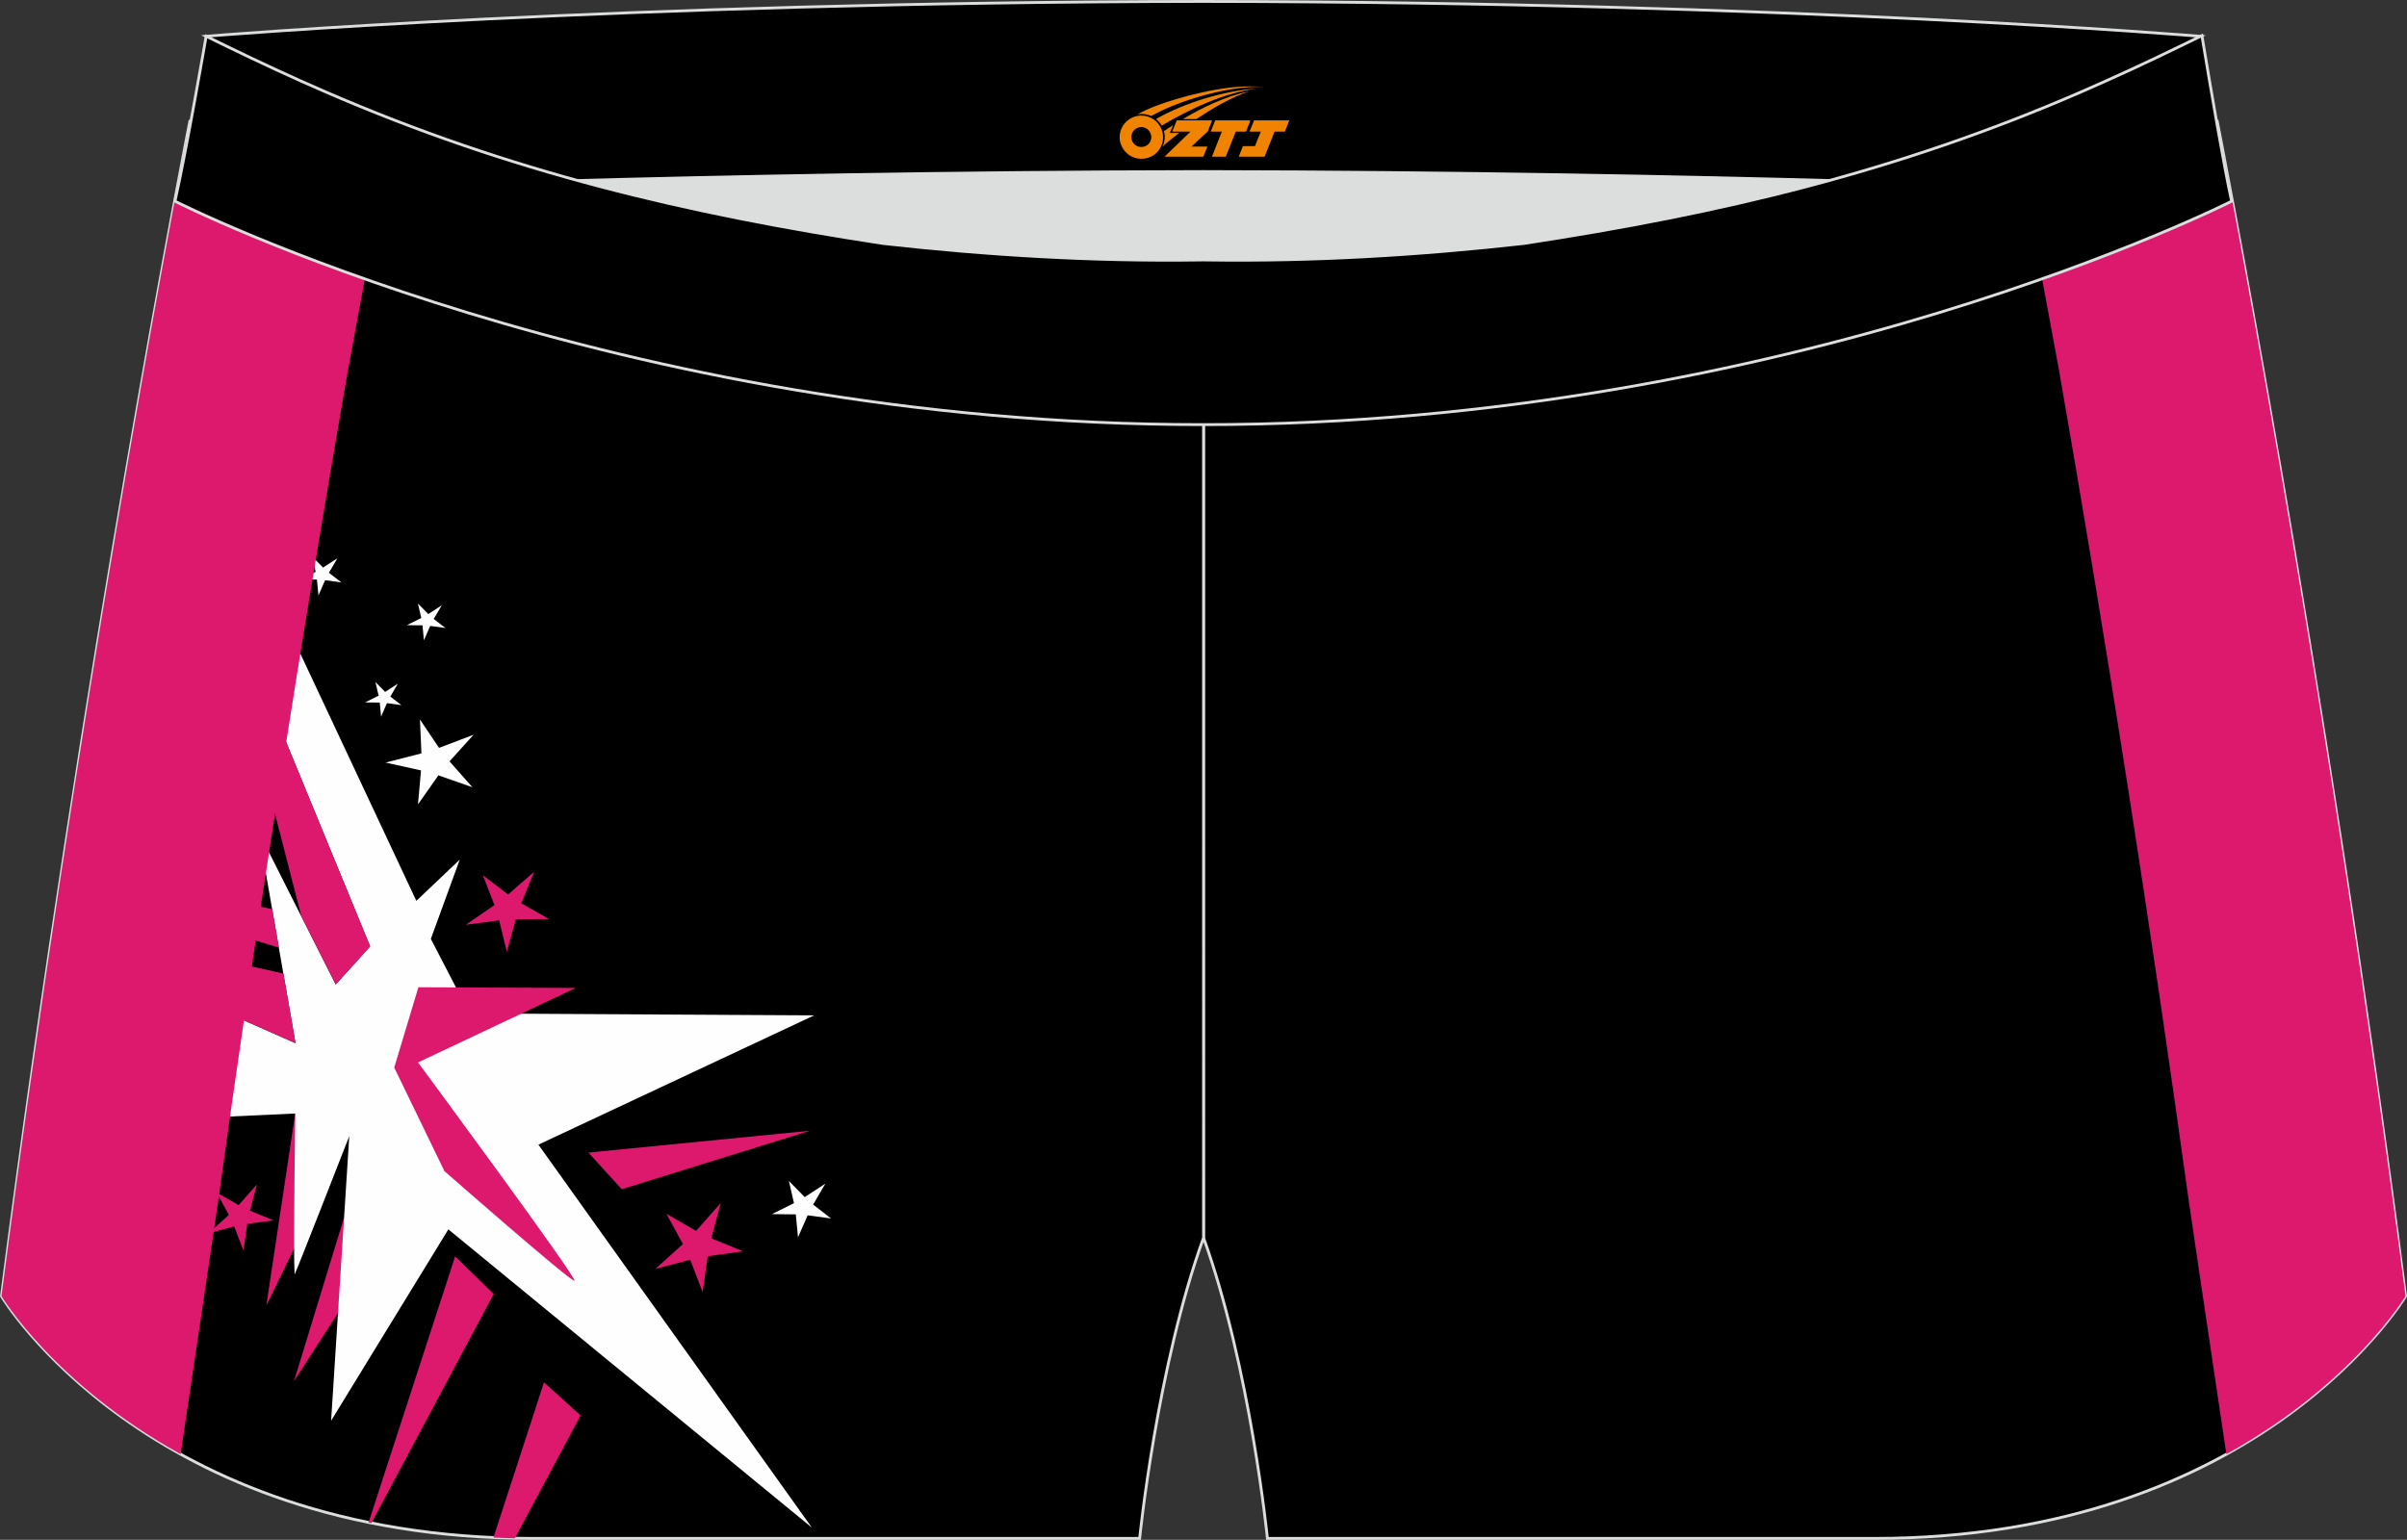 <?xml version="1.0" encoding="utf-8"?>
<!-- Generator: Adobe Illustrator 22.0.0, SVG Export Plug-In . SVG Version: 6.00 Build 0)  -->
<svg xmlns="http://www.w3.org/2000/svg" xmlns:xlink="http://www.w3.org/1999/xlink" version="1.1" id="图层_1" x="0px" y="0px" width="340.57px" height="217.94px" viewBox="0 0 340.57 217.94" enable-background="new 0 0 340.57 217.94" xml:space="preserve">
<rect x="0" y="0" width="340.57" height="217.94" fill="#333333" stroke="none"/>
<g>
	<path fill="#000001" stroke="#DCDDDD" stroke-width="0.4" stroke-miterlimit="22.926" d="M217.19,46.25   c38.19-5.81,64.25-13.27,96.54-29.03c0,0,14.83,75.21,26.64,166.24c0,0-20.45,34.28-75.19,34.28s-85.85,0-85.85,0   s-2.44-24.27-9.04-42.56V60.11l0.44-11.42l-0.44,11.42V48.68C186.03,48.88,201.66,47.99,217.19,46.25z"/>
	<path fill="#DD196E" d="M309.67,169.82c-5.4-39.07-11.52-78.29-18.3-117.21c-0.07-0.43-2.04-11.04-4.22-22.8   c13.32-4.64,22.65-8.76,26.93-10.75c2.33,12.05,15.55,81.69,26.28,164.39c0,0-7.44,12.47-25.35,22.36   C312.31,187.66,309.95,171.86,309.67,169.82z"/>
	<path fill="#DCDDDD" d="M217.19,46.25c32.31-4.91,55.94-11.01,82-22.32c-85.24-3.77-172.56-3.77-257.8,0   c26.06,11.3,49.69,17.41,82,22.32C152.9,49.57,187.67,49.57,217.19,46.25z"/>
	<path fill="#000001" stroke="#DCDDDD" stroke-width="0.4" stroke-miterlimit="22.926" d="M123.39,46.25   C85.2,40.44,59.14,32.98,26.85,17.22c0,0-14.83,75.21-26.64,166.24c0,0,20.45,34.28,75.19,34.28s85.85,0,85.85,0   s2.44-24.27,9.04-42.56V60.11l-0.44-11.42l0.44,11.42V48.68C154.54,48.88,138.91,47.99,123.39,46.25z"/>
	<g>
		<polygon fill="#DD196D" points="41.77,157.6 37.68,184.79 49.41,160.81   "/>
		<polygon fill="#DD196D" points="48.68,172.32 41.6,195.48 50.4,181.87   "/>
		<path fill="#DD196D" d="M76.97,195.64l5.18,4.7l-9.29,17.38c-1.03-0.02-2.04-0.05-3.04-0.1L76.97,195.64z"/>
		<path fill="#DD196D" d="M64.4,177.81l5.46,5.34l-17.3,32.41c-0.14-0.02-0.28-0.05-0.41-0.08L64.4,177.81z"/>
		<polygon fill="#DD196D" points="83.26,163.13 87.98,168.32 114.62,160.04   "/>
		<path fill="#FEFEFE" d="M34.72,75.93l24.19,51.57l6.14-5.83l-4.09,11.22l5.47,10.55l48.77,0.27l-39.02,18.3l38.69,54.2L63.44,174    l-16.59,27.08l2.57-40.28c0,0-7.39,18.93-7.74,19.6c-0.19-3.2,0.1-22.8,0.1-22.8l-21.22,0.98l11.64-6.66L15.03,135.8l26.78,11.85    l-5.21-29.91l10.9,21.6l4.87-5.39L35.37,92.57L34.72,75.93z"/>
		<path fill="#DD196D" d="M59.2,139.73l22.27,0.1l-22.32,10.54c0,0,22.83,30.92,22.13,30.91c-0.7,0-18.4-15.53-18.4-15.53    l-7.1-14.65L59.2,139.73z"/>
		<polygon fill="#DD196D" points="39.46,134.12 31.28,131.64 30.41,126.94 38.52,128.68   "/>
		<polygon fill="#DD196D" points="101.98,170.27 100.65,175.27 105.15,177.11 100.14,177.8 99.42,182.88 97.66,178.3 92.72,179.6     96.63,176.08 94.3,171.8 98.49,174.21   "/>
		<polygon fill="#FEFEFE" points="116.78,167.53 115.05,170.49 117.59,172.46 114.28,172.01 112.91,175.12 112.6,171.88     109.22,171.84 112.34,170.29 111.62,167.15 113.86,169.43   "/>
		<polygon fill="#DD196D" points="75.59,123.38 73.76,127.85 77.69,130.08 72.99,130.11 71.71,134.72 70.63,130.27 65.92,130.88     69.96,128.1 68.32,123.87 71.89,126.6   "/>
		<g>
			<polygon fill="#FEFEFE" points="67.01,103.99 63.6,107.76 66.84,111.42 62.03,109.74 59.14,113.85 59.57,109.04 54.55,107.93      59.63,106.63 59.42,101.83 62.12,105.85    "/>
			<polygon fill="#FEFEFE" points="56.29,96.77 55.23,98.59 56.79,99.8 54.75,99.52 53.92,101.43 53.73,99.44 51.65,99.42      53.57,98.46 53.12,96.53 54.49,97.93    "/>
			<polygon fill="#FEFEFE" points="62.51,85.67 61.37,87.6 63.03,88.89 60.87,88.59 59.98,90.63 59.78,88.51 57.57,88.48      59.61,87.47 59.13,85.42 60.6,86.91    "/>
			<polygon fill="#FEFEFE" points="47.74,79.02 46.54,81.07 48.3,82.43 46,82.12 45.06,84.27 44.84,82.03 42.5,82 44.66,80.93      44.16,78.75 45.71,80.33    "/>
		</g>
		<polygon fill="#DD196D" points="19,137.55 41.82,147.64 40.1,137.79 25.36,134.5   "/>
		<polygon fill="#DD196D" points="37.83,98.57 36.02,103.93 42.63,129.67 47.51,139.33 52.38,133.94   "/>
		<polygon fill="#DD196D" points="36.35,167.64 35.37,171.35 38.69,172.72 34.99,173.22 34.45,176.99 33.14,173.59 29.49,174.56     32.38,171.95 30.66,168.78 33.76,170.57   "/>
		<path fill="#DD196E" d="M30.9,169.82c5.4-39.07,11.52-78.29,18.3-117.21c0.07-0.43,2.04-11.04,4.22-22.8    c-13.33-4.64-22.65-8.76-26.93-10.75c-2.33,12.05-15.55,81.69-26.28,164.39c0,0,7.44,12.47,25.35,22.36    C28.27,187.66,30.62,171.86,30.9,169.82z"/>
	</g>
	<path fill="#000001" stroke="#DCDDDD" stroke-width="0.4" stroke-miterlimit="22.926" d="M41.39,26.9c0,0,57.06-2.52,128.9-2.62   c71.84,0.1,128.9,2.62,128.9,2.62c4.74-2.06,7.2-19.34,12.17-21.76c0,0-58.04-4.85-141.07-4.94C87.25,0.29,29.19,5.13,29.19,5.13   C34.17,7.56,36.64,24.84,41.39,26.9z"/>
	<path fill="#000001" stroke="#DCDDDD" stroke-width="0.4" stroke-miterlimit="22.926" d="M124.94,34.46   c14.85,1.66,29.79,2.55,44.73,2.34l0.61-0.01l0.61,0.01c14.95,0.21,29.88-0.68,44.73-2.34c28.02-4.27,52.81-10.15,78.82-21.44   c4.73-2.06,9.42-4.23,14.05-6.49l3.06-1.49c1.29,7.74,3.2,18.96,4.21,23.44c0,0-62.32,31.65-145.5,31.62   c-83.18,0.04-145.5-31.62-145.5-31.62c1.61-7.14,4.41-23.35,4.41-23.35l0.29,0.14l2.58,1.26c4.64,2.26,9.32,4.44,14.06,6.49   C72.14,24.31,96.92,30.19,124.94,34.46z"/>
	
</g>
<g id="图层_x0020_1">
	<path fill="#F08300" d="M158.6,20.44c0.416,1.136,1.472,1.984,2.752,2.032c0.144,0,0.304,0,0.448-0.016h0.016   c0.016,0,0.064,0,0.128-0.016c0.032,0,0.048-0.016,0.08-0.016c0.064-0.016,0.144-0.032,0.224-0.048c0.016,0,0.016,0,0.032,0   c0.192-0.048,0.4-0.112,0.576-0.208c0.192-0.096,0.4-0.224,0.608-0.384c0.672-0.56,1.104-1.408,1.104-2.352   c0-0.224-0.032-0.448-0.08-0.672l0,0C164.44,18.56,164.39,18.39,164.31,18.21C163.84,17.12,162.76,16.36,161.49,16.36C159.8,16.36,158.42,17.73,158.42,19.43C158.42,19.78,158.48,20.12,158.6,20.44L158.6,20.44L158.6,20.44z M162.9,19.46L162.9,19.46C162.87,20.24,162.21,20.84,161.43,20.8C160.64,20.77,160.05,20.12,160.08,19.33c0.032-0.784,0.688-1.376,1.472-1.344   C162.32,18.02,162.93,18.69,162.9,19.46L162.9,19.46z"/>
	<polygon fill="#F08300" points="176.93,17.04 ,176.29,18.63 ,174.85,18.63 ,173.43,22.18 ,171.48,22.18 ,172.88,18.63 ,171.3,18.63    ,171.94,17.04"/>
	<path fill="#F08300" d="M178.9,12.31c-1.008-0.096-3.024-0.144-5.056,0.112c-2.416,0.304-5.152,0.912-7.616,1.664   C164.18,14.69,162.31,15.41,160.96,16.18C161.16,16.15,161.35,16.13,161.54,16.13c0.48,0,0.944,0.112,1.36,0.288   C167,14.1,174.2,12.05,178.9,12.31L178.9,12.31L178.9,12.31z"/>
	<path fill="#F08300" d="M164.37,17.78c4-2.368,8.88-4.672,13.488-5.248c-4.608,0.288-10.224,2-14.288,4.304   C163.89,17.09,164.16,17.41,164.37,17.78C164.37,17.78,164.37,17.78,164.37,17.78z"/>
	<polygon fill="#F08300" points="182.42,17.04 ,181.8,18.63 ,180.34,18.63 ,178.93,22.18 ,178.47,22.18 ,176.96,22.18 ,175.27,22.18    ,175.86,20.68 ,177.57,20.68 ,178.39,18.63 ,176.8,18.63 ,177.44,17.04"/>
	<polygon fill="#F08300" points="171.51,17.04 ,170.87,18.63 ,168.58,20.74 ,170.84,20.74 ,170.26,22.18 ,164.77,22.18 ,168.44,18.63    ,165.86,18.63 ,166.5,17.04"/>
	<path fill="#F08300" d="M176.79,12.9c-3.376,0.752-6.464,2.192-9.424,3.952h1.888C171.68,15.28,174.02,13.85,176.79,12.9z    M165.99,17.72C165.36,18.1,165.3,18.15,164.69,18.56c0.064,0.256,0.112,0.544,0.112,0.816c0,0.496-0.112,0.976-0.32,1.392   c0.176-0.16,0.32-0.304,0.432-0.4c0.272-0.24,0.768-0.64,1.6-1.296l0.32-0.256H165.51l0,0L165.99,17.72L165.99,17.72L165.99,17.72z"/>
</g>
</svg>